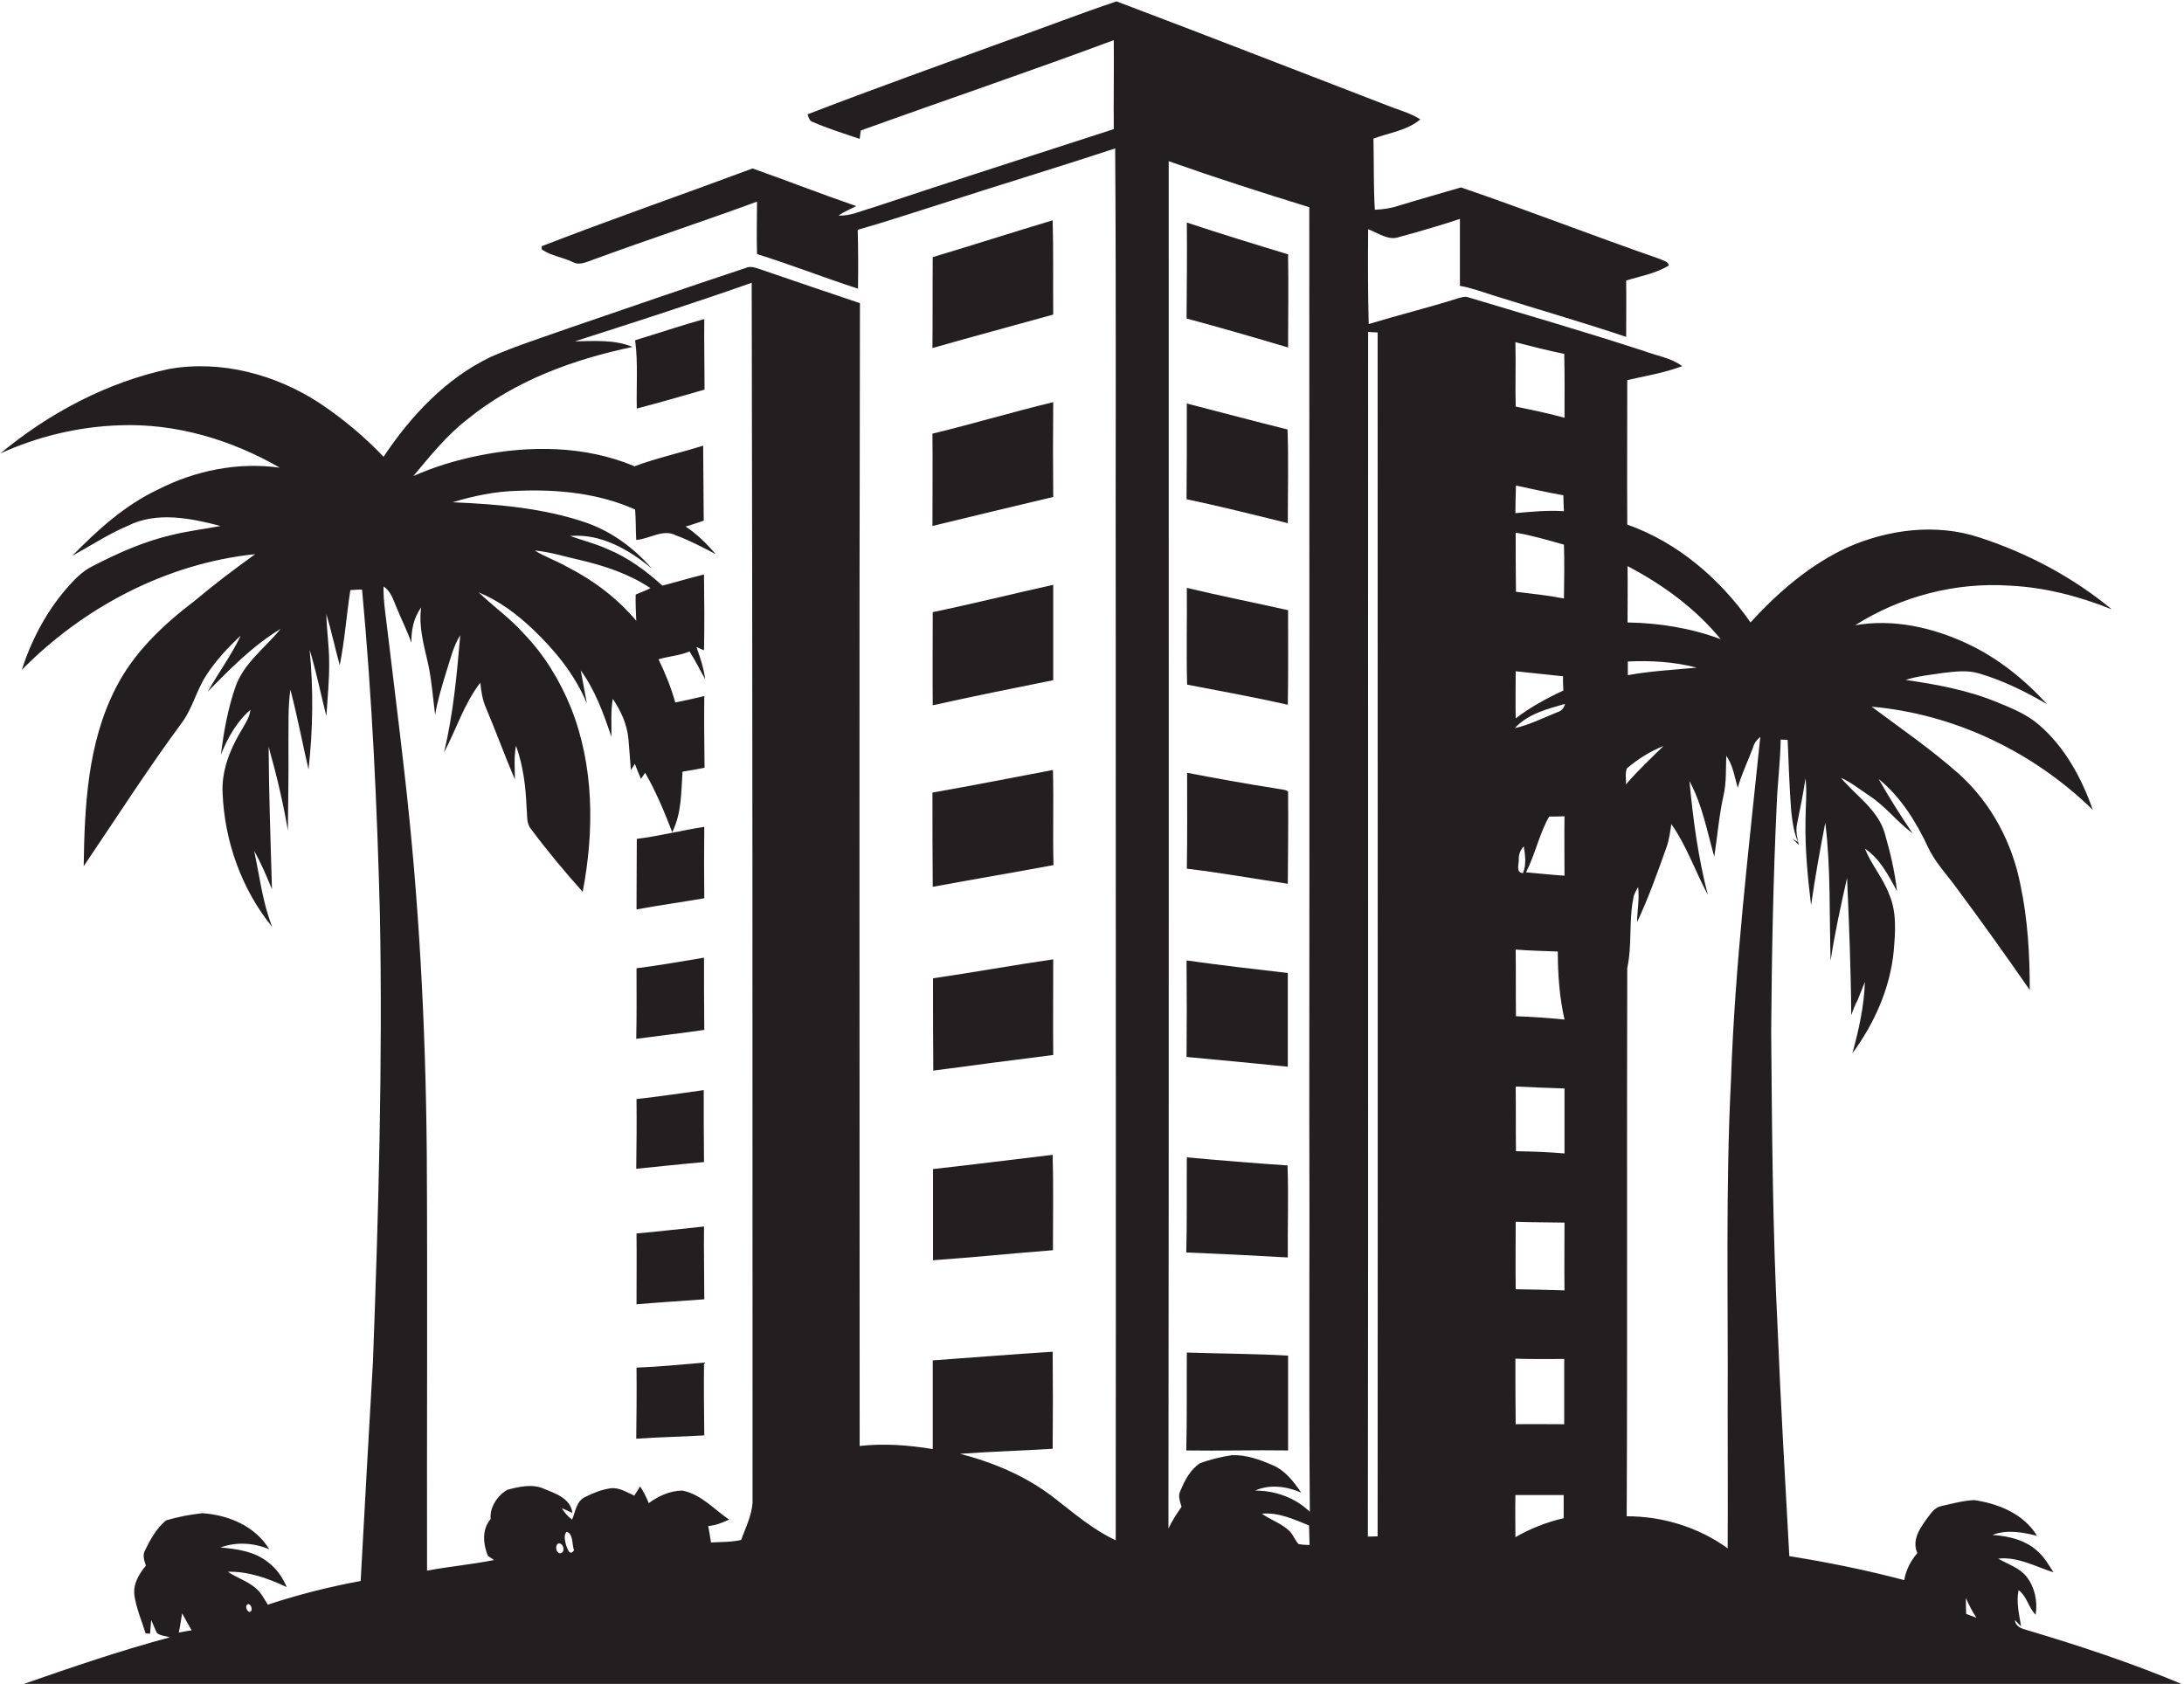 <?xml version="1.0" encoding="utf-8"?>
<!-- Generator: Adobe Illustrator 19.2.0, SVG Export Plug-In . SVG Version: 6.00 Build 0)  -->
<svg version="1.1" id="Layer_1" xmlns="http://www.w3.org/2000/svg" xmlns:xlink="http://www.w3.org/1999/xlink" x="0px" y="0px"
	 viewBox="0 0 783 603.8" enable-background="new 0 0 783 603.8" xml:space="preserve">
<g>
	<path fill="#231F20" d="M726.3,584.4c-1.8-0.5-3.8-1.3-3.9-3.5c0.5,0.6,1.6,1.7,2.2,2.3c-0.7-4.3-1.8-8.7-0.9-13
		c3,2.2,3.5,6.2,6.1,8.8c0.8-4.8-0.3-9.9-3.3-13.7c-2.6-3.2-6.7-4.4-10.1-6.4c7-0.8,13.4,2.9,19.8,4.9c-1.6-2.5-3.1-5.1-5.2-7.1
		c-4.4-4.4-10.7-5.9-16.7-6.3c5.2-2,10.7-1,16,0.3c-4.8-7.9-13.8-11.5-22.5-12.8c-4.1,0.2-8,1.3-12,2.2c-2.2,0.5-3.5,2.5-4.8,4.2
		c-2.6,3.6-5.7,7.9-3.6,12.6c-2.4,2.8-4.1,6.1-4.7,9.7c-13.6-3.6-27.4-6.4-41.2-8.6c-1.5-27.3-3.1-54.6-4.2-81.9
		c-1.8-35.3-2-70.6-2.3-105.9c0.2-27.4,0.7-54.8,2-82.1c0.3-7.6,1.3-15.2,1.4-22.9c0.6,0,1.9,0.1,2.5,0.1c0.4,8.5,0.6,17.1,1.3,25.7
		c0.4,3.7,0.9,7.4,2.4,10.9l-2.1-1.2c0.8,0.7,1.7,1.5,2.4,2.3c-0.6-2.5-1.2-5.2-0.6-7.7c1.1-5.4,2.2-10.8,3-16.2
		c0.6,5.1,0,10.2,0,15.3c-0.2,10.1,0.8,20.2,2,30.2c1.4-9.9,3.2-19.8,5.1-29.6c2,16.4,1.4,33,1.9,49.5c1.5-10,3.7-19.9,5.9-29.7
		c0.7,16.4,1.4,32.8,1.5,49.2c0.7-1.8,1.3-3.7,2.3-5.4c0.9-2.2,1.7-4.4,2.6-6.5c-0.3,8.7-2.2,17.3-4.5,25.6
		c7.8-10.6,13.5-23.2,14.8-36.4c0.6-6.9,1.2-14.1-1.6-20.6c-2.2-5.9-6.4-10.6-8.7-16.4c5.5,3.7,8.4,9.6,11.5,15.2
		c-0.8-7.2-2.5-14.2-4.5-21.1c-2.6-8.3-10.3-13.1-15.6-19.5c3.6,1.6,6.7,4.1,10,6.3c5.9,3.8,10.1,9.5,15.7,13.6
		c-4.3-6.3-8.4-12.8-12.2-19.5c7.9,6.4,13.4,15.3,17.7,24.4c2.6,5.7,7.1,10.2,10.7,15.3c8.8,11.8,17.4,23.9,25.8,36
		c0-12.6-0.7-25.2-3.3-37.5c-2.9-15.2-10.5-29.5-22-39.9c-9.9-8.8-20.8-16.3-31.4-24.2c29.7,2.6,58,16.2,79.3,37
		c-4-11.4-10-22.5-19.3-30.5c-4.5-3.9-10.1-6.1-15.5-8.3c-10.3-4.2-21.4-6.2-32.3-7.8c4.3-1.4,8.9-1.8,13.4-2.5
		c4.3-0.5,8.8-1.1,13,0.2c8.5,2.5,16.6,6.5,24.3,11c-8.1-8.9-17.7-16.6-28.6-21.7c-12.4-5.8-26.5-9-40.2-6.6
		c16.4-10.4,36.1-15.5,55.4-14.2c12.6,0.6,24.9,3.8,36.6,8.5c-14-11.6-30.3-20.2-47.5-25.8c-15.5-5.1-32.6-2.9-47.3,3.6
		c-13.4,6.2-24.8,16-34.7,26.9c-10.9-15.6-26.1-28.7-44.2-35.1c-0.1-17.3,0-34.5,0-51.8c6.6-1.5,13.3-2.6,19.7-5
		c-4-3-9.1-3.7-13.6-5.4c-20.8-6.8-41.9-12.9-62.8-19.2c-1.5-0.6-3,0-4.4,0.4c-10.5,3.3-21.1,5.9-31.6,9.1
		c-0.3-11.3-0.3-22.6-0.2-34c3.6,1.3,7.2,4.2,11.1,2.8c7.3-2,14.6-4.1,21.8-6.5c0,8,0,16,0,24c4.1,0.7,8,2.2,11.9,3.4
		c15.9,5,31.9,9.6,47.7,14.9c0-6.7,0.1-13.5,0-20.2c5.1-1.6,10.6-2.5,15.3-5.4c-0.2-1.5-2-1.7-3.1-2.3
		c-23.9-8.3-47.5-17.5-71.4-25.7c-7.5,2.2-15,4.3-22.5,6.6c-2.7,0.9-5.6,1.3-8.4,1.4c-0.5-8.5-0.3-17-0.5-25.5
		c5.6-2.1,12.1-2.9,16.8-6.9c-3-1.9-6.4-3-9.8-4.2c-33-12.7-66-25.6-99.1-38.1c-13,4.3-25.8,9.4-38.8,13.9
		c-24,8.8-48.2,17.4-72,26.6c0.4,1,0.6,2.3,1.8,2.7c5.5,2.4,11.3,4.2,16.9,6.1c0.1-1,0.3-2,0.4-3c30.2-10.9,60.6-21.2,90.7-32.4
		c0.1,10.6-0.1,21.2,0,31.9c-28.9,9.4-57.8,18.6-86.6,28.2c-4,1.1-7.8,3-12.1,2.8c2-1.4,4.2-2.3,6.4-3.4
		c-12.5-4.3-24.8-9.1-37.2-13.5c-25.2,9.4-50.6,18.2-75.6,27.9l0,1.1c3.2,2.3,7.4,2.8,11,4.5c2.4,1.4,4.9,0.1,7.2-0.7
		c19.6-7.2,39.4-13.7,59-20.9c0,6.3-0.2,12.5,0,18.8c12.2,3.8,24.1,8.5,36.2,12.4c0.1-7,0.1-14.1-0.1-21.1
		c9.9-2.8,19.7-6.1,29.6-9.2c20.9-6.8,41.9-13.1,62.7-20c0.4,55.8,0.1,111.5,0.2,167.3c0,110.6,0.1,221.2,0,331.8
		c-8.4-3.9-15.3-10-22.6-15.6c-9.8-7.5-21.3-12.3-33.2-15.4c11-0.8,22.1-1.1,33.2-1.8c0.1-11.6,0.1-23.2,0-34.8
		c-14.4,0.9-28.7,2.1-43,3.1c0,10.6,0,21.2,0,31.8c-8.6-1.4-17.5-2.1-26.2-1.1c0-136.6-0.2-273.2,0.1-409.8
		c-11.9-4-23.7-8-35.6-12.1c-1.7-0.5-3.6-1.4-5.4-0.5c-21.2,7-42.4,14.4-63.5,21.6c-9.3,3.3-18.7,6.3-27.7,10.2
		c-16.2,7.7-28.8,21.2-38.6,35.9c-6.8-7.2-14.5-13.6-22.7-19.1c-15.8-10.4-35.4-15.7-54.2-12.4c-22.3,4.8-43,15.8-60.5,30.3
		c13.4-6.1,28-9.6,42.7-10.1c20.2-0.8,40.2,5.2,57.5,15.2c-14.9-2.1-30.3,1-43.6,7.8c-11.9,5.6-21.7,14.5-30.8,23.8
		c6.6-3.6,12.9-7.8,19.8-10.7c10.4-5.3,22.6-2.8,33.4,0c-5.8,1.1-11.7,1.8-17.4,3.2c-10,2.3-19.4,6.5-28.5,11.2
		c-3.9,1.9-6.8,5.1-9.6,8.3c-7.2,8.4-12.4,18.4-15.8,28.9c22.3-22.6,52-38.2,83.7-41.5c-7.5,5.4-14.8,10.9-21.8,16.8
		c-11.3,8.6-22,18.7-28.4,31.6c-9.9,19.5-11,42-11.3,63.5c11.7-17.3,22.9-34.8,35.3-51.6c3.8-5.2,5.2-11.7,8.8-17.1
		c3.4-5.2,7.7-9.8,12.2-14c-3.3,7-8,13.3-11.8,20.1c8-8.2,16.2-16.5,26.1-22.5c-5.5,6.8-13.2,12.2-16.2,20.8
		c-2.7,7.8-4.2,16-5.2,24.3c2.4-6,5.7-11.9,10.6-16.1c-0.4,3.1-2.3,5.6-3.8,8.3c-3.8,6.5-6.6,13.9-6.2,21.6
		c0.7,17.3,6.8,34.5,17.8,48c-3.5-8.8-4.5-18.2-6.5-27.3c2.5,4.4,4.5,9.1,6.4,13.8c-0.5-17-1.1-34-1.2-51.1c2.8,9.9,5.2,19.9,6.9,30
		c0.1-10.5,0.3-21,0.2-31.4c0.1-6.4-0.2-12.8,0.7-19.1c2.5,9.5,4.3,19.1,6.5,28.6c1.6-14.2,1.8-28.6,0.4-42.9c2.4,7.8,4,15.9,6,23.8
		c0.4-6.5,1.1-13,1-19.5c0-5.7-0.9-11.4-1-17.1c1.8,6,3.1,12.2,4.8,18.3c1.8-8.9,2.4-18,3.8-26.9c1.4-0.1,2.8-0.2,4.2-0.2
		c3.6,38.8,5.4,77.7,6.4,116.6c1,53.4-0.5,106.9-2.5,160.3c-1.5,26.2-3,52.4-4.4,78.6c-11.3,2.1-22.4,4.9-33.3,8.5
		c-1.3-2.1-2.4-4.3-4.3-5.9c-3-2.6-6.8-3.7-10-5.9c7.4-0.2,14.5,2.4,21.1,5.5c-1.5-3.5-3.7-6.7-6.8-9c-4.8-3.8-11-4.7-17-5.2
		c5.7-2.1,11.9-1.7,17.5,0.6c-5-8.3-14.7-12.3-24-12.9c-4.4,0.5-8.8,1.3-13,2.6c-3.4,2.8-5.6,6.8-7.5,10.7c-1,1.8-0.3,3.7,0.3,5.5
		c-2.5,3-4.7,6.7-4.1,10.8c0.7,4.6,2.6,9,4,13.5c0.4,0,1.2,0.1,1.6,0.1c0.1-1.7,0.3-3.3,0.4-4.9c0.7,1.5,1.3,3.2,2.1,4.7
		c1.3,1,3.1,1,4.6,1.5c-17.9,4.8-35.4,10.8-52.9,16.9c258.3,0.1,516.5-0.1,774.8,0.1C764.5,596.4,745.5,590.1,726.3,584.4z
		 M64.1,585.4c0.5-2.3,0.8-4.6,1.2-6.9c1.1,2,2.2,4.1,3.4,6.1C67.2,584.8,65.7,585.1,64.1,585.4z M89.4,578
		c-1.1-0.3-1.8-2.8-0.2-2.8C90.2,575.5,90.8,577.9,89.4,578z M200.8,557c-1.5-0.2-1.8-2.5-0.9-3.4
		C201.8,552.6,203.1,556.7,200.8,557z M202.9,553.9c-0.3-1.5-0.9-3.3,0.2-4.6c2.5,0.5,1.9,4.6,2.7,6.6
		C204.1,558.3,203.4,555,202.9,553.9z M269.8,539c-0.4,4.6-2.5,8.9-4.1,13.2c-3.5,0.8-7.2,0.7-10.8,0.9c-0.3-2-0.6-3.9-1-5.9
		c2.7-0.2,5.1-1.2,7.5-2.3c-5.4-3.7-10.1-9.1-16.7-10.4c-4.4,0-8.6,1.9-12.1,4.5c-0.9-2.1-1.8-4.1-3.1-6c-0.7,1.1-1.4,2.2-2.1,3.3
		c-2.8-1.2-5.5-3.1-8.7-2.6c-3.2,0.5-6.2,1.7-9.1,3.2c-3,1.5-3.3,5.2-4.5,8c-1.5-1.1-2.7-2.5-3.7-4.1c1.3,0.6,2.6,1.1,3.8,1.7
		c-0.6-5.2-6.1-7-10.3-8.7c-4.1-1.8-8.8-0.7-13,0.4c-3.6,2.1-6.4,6.3-6,10.5c-3.2,3.7-2.7,8.9-1,13.2c0.6,0.4,1.7,1.1,2.2,1.5
		c-8,1.6-16,2.3-24,3.8C153,513.1,153.3,463,153,413c-0.4-45.4-2.8-90.8-8-135.9c-1.9-17.1-4.1-34.1-6.1-51.1
		c-0.6-5.2-1.5-10.5-1.4-15.7c2.7,1.7,3.5,4.9,4.7,7.6c1.7,4.2,3.8,8.3,5.3,12.6c-0.1-4.5,0.8-9,3.5-12.7c-1,6.9,1,13.6,2.5,20.3
		c1.3,6,1.7,12.1,2.5,18.2c0.9-5.3,2.5-10.5,4.1-15.7c1.4-4.3,2.4-8.8,4.9-12.8c-1.2,14.1-2.5,28.2-5.8,42c4.4-8.3,7.2-17.5,13-25
		c0.3,3.1,0.8,6.3,2.1,9.2c3.6,8.5,6.7,17.1,10.3,25.5c0-4-0.4-8.1,0.4-12.1c2.6,7.2,3.5,14.8,3.8,22.4c0.3,2.5-0.2,5.4,1.6,7.5
		c5.8,7.8,12.1,15.3,18.5,22.5c4.2-21.8,4.1-45.2-4.2-66c-4-9.9-9.7-19.2-17.1-26.8c-4.8-5.4-10.8-9.6-16-14.6
		c7.3,3,13.7,7.8,19.4,13.2c8,7.6,15.1,16.3,19.4,26.6c-0.7-4-1.5-7.9-2.2-11.8c5.2,7.1,8.2,15.5,11,23.8c0.1-4.5-0.3-9.1,0.5-13.6
		c2.9,4.3,5.1,9.1,5.6,14.3c0.3,3.8,0.6,7.6,0.9,11.3c0.3-0.6,1-1.7,1.4-2.3c0.7,1.8,1.4,3.6,2.2,5.4c0.5-0.7,1-1.5,1.5-2.2
		c3.9,6.8,6.9,14,9.7,21.3c3.4-6.7,3.2-14.4,3.7-21.7c2.7-0.4,5.3-0.9,7.9-1.4c-0.1-8.6-0.2-17.1-0.1-25.7
		c-3.4,0.8-6.9,1.6-10.4,2.3c-1.5-5.4-3.6-10.5-6-15.5c3.7-1.1,7.6-1.3,11.1-2.8c2.1,3.2,3.7,6.6,5.6,9.9c-0.5-4-1.8-7.8-3.1-11.5
		c0.7,0.3,2,0.9,2.7,1.2c0.2-9.1,0.1-18.1,0-27.2c-5,1.2-9.9,2.7-14.9,4c-5.9-5.3-12.3-10.1-19.7-13.1c-4.3-2-8.9-3.1-13.4-4.7
		c10.9-1,21.2,4.9,29.3,11.7c-6.2-7.2-14-13-23-16.3c-15.5-5.4-32-6.8-48.4-7.5c7.5-2.3,15.3-3.9,23.2-4.1c14.3-0.6,29,0.8,42.2,6.7
		c0.3,3.6,0.2,7.3,0.4,10.9c4.8-0.3,9.6-4.1,14.3-1.6c4.9,1.8,9.6,4.3,14.2,6.7c-3.2-3.7-6.7-7.2-10.8-9.9c2.2-0.6,4.4-1.4,6.5-2.1
		c-0.1-9-0.1-17.9-0.2-26.9c-8.2,2.6-16.6,4.4-24.6,7.4c-17.6-7.4-37.5-7.6-56-3.8c-8,1.6-15.8,4-23.3,7.3
		c6.1-7.3,12.1-14.8,19.7-20.6c16.9-13.7,37.9-21.3,58.9-25.7c-6.5-2.7-13.8-2.1-20.7-2c21.2-6.8,42.4-13.6,63.4-21
		C269.8,247.4,269.8,393.2,269.8,539z M228.1,222.6c-6.8-8.1-15.3-14.5-24.7-19.3c-3.8-2.2-8-3.6-11.7-5.9
		c5.5,0.5,10.8,2.2,16.2,3.4c8.9,2.1,17.7,5,25.3,10.1c-1.7,0.9-3.5,1.5-5.3,2.3C227.8,216.3,228,219.4,228.1,222.6z M465.6,553.7
		c-1.3-1.3-1.9-3.2-3.1-4.5c-2.9-2.9-6.8-4.1-10.1-6.4c5.9-0.6,11.5,2,16.9,4.2c0.1,2.3,0.1,4.7,0.2,7
		C468.1,554,466.8,553.9,465.6,553.7z M450,534.5c5.3-2.4,11.3-1.5,16.5,0.7c-2.7-3.9-5.7-7.9-10.2-9.8c-4.6-2-9.5-3.8-14.6-3.6
		c-3.9,0.6-7.8,1.5-11.5,2.9c-3.5,2.3-5.5,6.2-7,9.9c-1,1.8-0.1,3.8,0.4,5.7c-1.7,2.5-3.4,5-4.7,7.8c0.2-163.4,0.1-326.9,0.1-490.3
		c16.7,5.9,33.5,11.3,50.4,16.5c0,107.6,0.1,215.1,0,322.7c0.2,48.4-0.2,96.7,0.2,145.1C464.3,537,457.2,534.5,450,534.5z
		 M493.9,550.9c-0.9,0-2.6,0.1-3.5,0.1c0.2-144,0-288,0.1-432c0.9,0.1,2.6,0.2,3.4,0.2C493.9,263.1,494,407,493.9,550.9z M583.5,203
		c12.6,6.6,24.3,15.1,33.4,26.2c-10.7-4-22-5.8-33.4-6C583.5,216.5,583.6,209.8,583.5,203z M608.3,239.4c-8.3,0.8-16.5,1.2-24.7,2.7
		c0-1.6,0-3.3,0-4.9C591.9,236.8,600.2,237.3,608.3,239.4z M560.8,126.9c0.2,7.6,0.1,15.3,0.1,22.9c-5.8-1.6-11.6-2.8-17.5-4
		c-0.2-7.7,0.1-15.4-0.1-23.1C549.1,124.2,554.9,125.7,560.8,126.9z M543.5,212.2c-0.1-7.1-0.1-14.1-0.1-21.2
		c5.9,1,11.6,2.7,17.3,4.3c0.2,6.4,0.1,12.9,0,19.3C555.1,213.5,549.3,212.9,543.5,212.2z M560.5,247.6c-6,2.8-11.9,6-17.1,10
		c-0.1-5.6,0-11.3,0-16.9c5.7,0.6,11.3,1.2,17,1.8C560.3,244.2,560.4,245.9,560.5,247.6z M543.5,174.1c5.6,1.2,11.3,2.5,17,3.5
		c0,1.9,0.1,3.8,0.2,5.7c-5.8-0.4-11.6,0.2-17.4,0.7C543.3,180.7,543.4,177.4,543.5,174.1z M560.6,544.4c-6.1,1.4-11.9,3.7-17.3,6.8
		c0-5.1-0.1-10.1,0-15.1c5.8,0,11.5,0,17.3,0C560.6,538.8,560.6,541.6,560.6,544.4z M543.4,510.7c-0.1-7.8-0.1-15.7-0.1-23.5
		c5.9,0.2,11.7,0.1,17.5,0.1c0,7.8,0,15.6,0,23.4C555,510.7,549.2,510.6,543.4,510.7z M560.9,462.7c-5.8-0.2-11.7-0.3-17.5-0.4
		c-0.1-8.1,0-16.1,0-24.2c5.8,0.2,11.7,0.2,17.5,0.3C560.9,446.6,560.8,454.6,560.9,462.7z M543.5,412.8c-0.1-7.7,0-15.4-0.1-23.2
		c5.8,0.3,11.7,0.5,17.5,0.7c0,7.8,0,15.5,0,23.3C555.1,413.1,549.3,412.9,543.5,412.8z M543.5,364.4c-0.1-8,0-15.9-0.1-23.9
		c5,0.4,10.1,0.5,15.1,0.7c0,8.2,0.6,16.4,2.4,24.4C555.1,365,549.3,364.6,543.5,364.4z M544.5,308c0-1.7,0.6-3.3,1.8-4.5
		c0.5,3.1,1,6.5-0.3,9.6C543.2,312.8,544.7,309.7,544.5,308z M560.9,314c-4.6-0.3-9.2-0.8-13.8-1.2c3.3-6.4,4.7-13.7,8.3-20
		c1.8,0,3.7,0,5.5-0.1C560.8,299.7,560.9,306.8,560.9,314z M558.3,255.4c-5,2-9.9,4.5-15.2,5.7c4.6-5.1,11.7-6.9,18-8.7
		C560.7,254,559.7,255,558.3,255.4z M583.3,275.5c3.9-3.3,8.3-6.1,13.1-8c-4.6,4.5-9.3,8.9-13.5,13.8
		C583.1,279.4,582.5,277.3,583.3,275.5z M620.6,387c-2,39.3-1,78.7-1.2,118c0,16.7,0.1,33.4,0,50.2c-10.5-7.6-23.3-11.5-36.2-11.5
		c0.3-65.5,0-131.1,0.2-196.6c1.8-8.3,0.5-16.8,2.2-25.1c0.2-1.4,1-2.7,1.7-3.9c0.5,4.2-0.3,8.4-0.4,12.6
		c4.1-8.7,7.3-17.7,10.5-26.7c1-2.7,1.4-5.7,1.8-8.5c5.5,7.8,8.6,17,13.1,25.4c-3.5-13.4-5.3-27.1-6.6-40.8c4.6,8.4,6.3,18,8.9,27.1
		c1.1-7.3,1.7-14.7,3.3-21.9c1.1-4.7,0.8-9.5,1-14.3c2.4,3.4,3,7.6,4.1,11.5c1.4-5,3.7-9.6,5.5-14.5c0.4-1.5,1.4-2.8,2.6-3.8
		C626.9,305,622,345.9,620.6,387z M704.9,578.7c-0.1-1.9-0.1-3.8-0.1-5.7c1.1,2.5,2.3,4.9,3.8,7.1
		C707.3,579.6,706.1,579.2,704.9,578.7z"/>
	<path fill="#231F20" d="M377.4,79c-14.4,4.3-28.6,8.9-43,13.2c-0.1,10.9,0,21.7-0.1,32.6c14.4-4.1,28.9-8,43.3-12
		C377.5,101.5,377.7,90.2,377.4,79z"/>
	<path fill="#231F20" d="M425.5,79.8c0.1,11.5,0,23-0.1,34.4c12.2,3.3,24.3,6.8,36.4,10.4c0-11.1,0.2-22.3,0-33.4
		C449.6,87.5,437.5,83.8,425.5,79.8z"/>
	<path fill="#231F20" d="M228.3,146.5c8.1-2.1,16.2-4.5,24.3-6.8c0-8.4-0.2-16.9-0.1-25.3c-8.3,2.3-16.5,5.1-24.8,7.6
		C228.8,130.1,228.1,138.3,228.3,146.5z"/>
	<path fill="#231F20" d="M334.3,188.6c14.4-3.5,28.9-7,43.3-10.4c-0.1-11.3-0.1-22.7,0-34c-14.5,3.5-28.8,7.8-43.3,11.3
		C334.4,166.5,334.3,177.5,334.3,188.6z"/>
	<path fill="#231F20" d="M461.6,154c-12.1-3-24-6.2-36.1-9.3c0,11.5,0,22.9-0.1,34.3c12.2,2.6,24.3,5.6,36.3,8.6
		C461.7,176.4,462,165.2,461.6,154z"/>
	<path fill="#231F20" d="M334.4,252.9c14.3-3.2,28.8-6.1,43.2-9c0-11.4,0-22.8,0-34.2c-14.4,3.2-28.8,6.8-43.2,9.8
		C334.4,230.6,334.3,241.8,334.4,252.9z"/>
	<path fill="#231F20" d="M425.6,245.5c12,2.3,24.1,4.5,36.1,7.2c0.2-11.3,0.1-22.6,0.1-33.9c-12.1-2.7-24.2-5.1-36.3-8
		C425.6,222.3,425.3,233.9,425.6,245.5z"/>
	<path fill="#231F20" d="M377.5,276.1c-14.4,2.7-28.8,5.6-43.2,8.1c0,11.3,0,22.5,0.1,33.8c14.4-2.7,28.9-5.1,43.3-7.8
		C377.4,298.9,377.8,287.5,377.5,276.1z"/>
	<path fill="#231F20" d="M461.7,316.9c0.1-11,0.2-22.1,0.1-33.1c-1.1-0.8-2.7-0.7-3.9-1c-10.8-1.7-21.5-3.6-32.3-5.7
		c0,11.5,0.1,22.9-0.1,34.4C437.5,312.9,449.6,315.1,461.7,316.9z"/>
	<path fill="#231F20" d="M252.5,296.5c-8.1,1.2-16,3.3-24.2,4.3c0,8.4-0.1,16.8-0.1,25.3c8.1-1.5,16.2-2.6,24.3-4
		C252.4,313.6,252.4,305,252.5,296.5z"/>
	<path fill="#231F20" d="M252.4,343.4c-8,1.3-16.1,2.8-24.2,3.8c0,8.4,0.1,16.8-0.1,25.3c8.1-1.1,16.3-2,24.4-3.2
		C252.4,360.6,252.4,352,252.4,343.4z"/>
	<path fill="#231F20" d="M334.5,350.8c0,11,0,22,0.1,33.1c14.3-1.9,28.6-3.8,43-5.6c-0.1-11.4,0-22.8,0-34.3
		C363.2,346.1,348.9,348.7,334.5,350.8z"/>
	<path fill="#231F20" d="M425.4,379c12.1,1.1,24.2,2.3,36.3,3.5c0-11.2,0-22.4,0-33.6c-12.1-1.4-24.2-2.8-36.3-4.5
		C425.5,356,425.5,367.5,425.4,379z"/>
	<path fill="#231F20" d="M228.2,394.1c0.1,8.4,0,16.7-0.1,25c8.1-0.8,16.2-1.7,24.3-2.4c-0.1-8.6-0.1-17.2-0.1-25.8
		C244.4,392,236.3,393.2,228.2,394.1z"/>
	<path fill="#231F20" d="M334.5,451.9c14.3-1,28.7-2.5,43-3.6c0-11.4,0.2-22.8-0.1-34.2c-14.3,1.7-28.6,3.5-42.9,5.1
		C334.5,430,334.5,441,334.5,451.9z"/>
	<path fill="#231F20" d="M425.5,415c-0.1,11.4,0.1,22.7-0.2,34.1c12.1,0.5,24.3,1.1,36.4,1.8c-0.1-11,0.3-22-0.1-33
		C449.6,417.1,437.5,416.1,425.5,415z"/>
	<path fill="#231F20" d="M252.4,439.8c-8.1,0.8-16.1,1.8-24.2,2.5c0.1,8.5,0,16.9,0,25.4c8.1-0.7,16.2-1.2,24.3-1.8
		C252.5,457.2,252.3,448.5,252.4,439.8z"/>
	<path fill="#231F20" d="M425.5,485c-0.1,11.7,0.1,23.4-0.2,35.1c12.2,0.2,24.3-0.2,36.5,0c0-11.3,0-22.6,0-34
		C449.7,485.4,437.6,485.4,425.5,485z"/>
	<path fill="#231F20" d="M228.2,490.4c0.1,8.5,0,17-0.1,25.5c8.1-0.6,16.3-0.7,24.4-1.2c-0.1-8.7-0.2-17.4-0.1-26.1
		C244.3,489.3,236.3,490.1,228.2,490.4z"/>
</g>
</svg>
